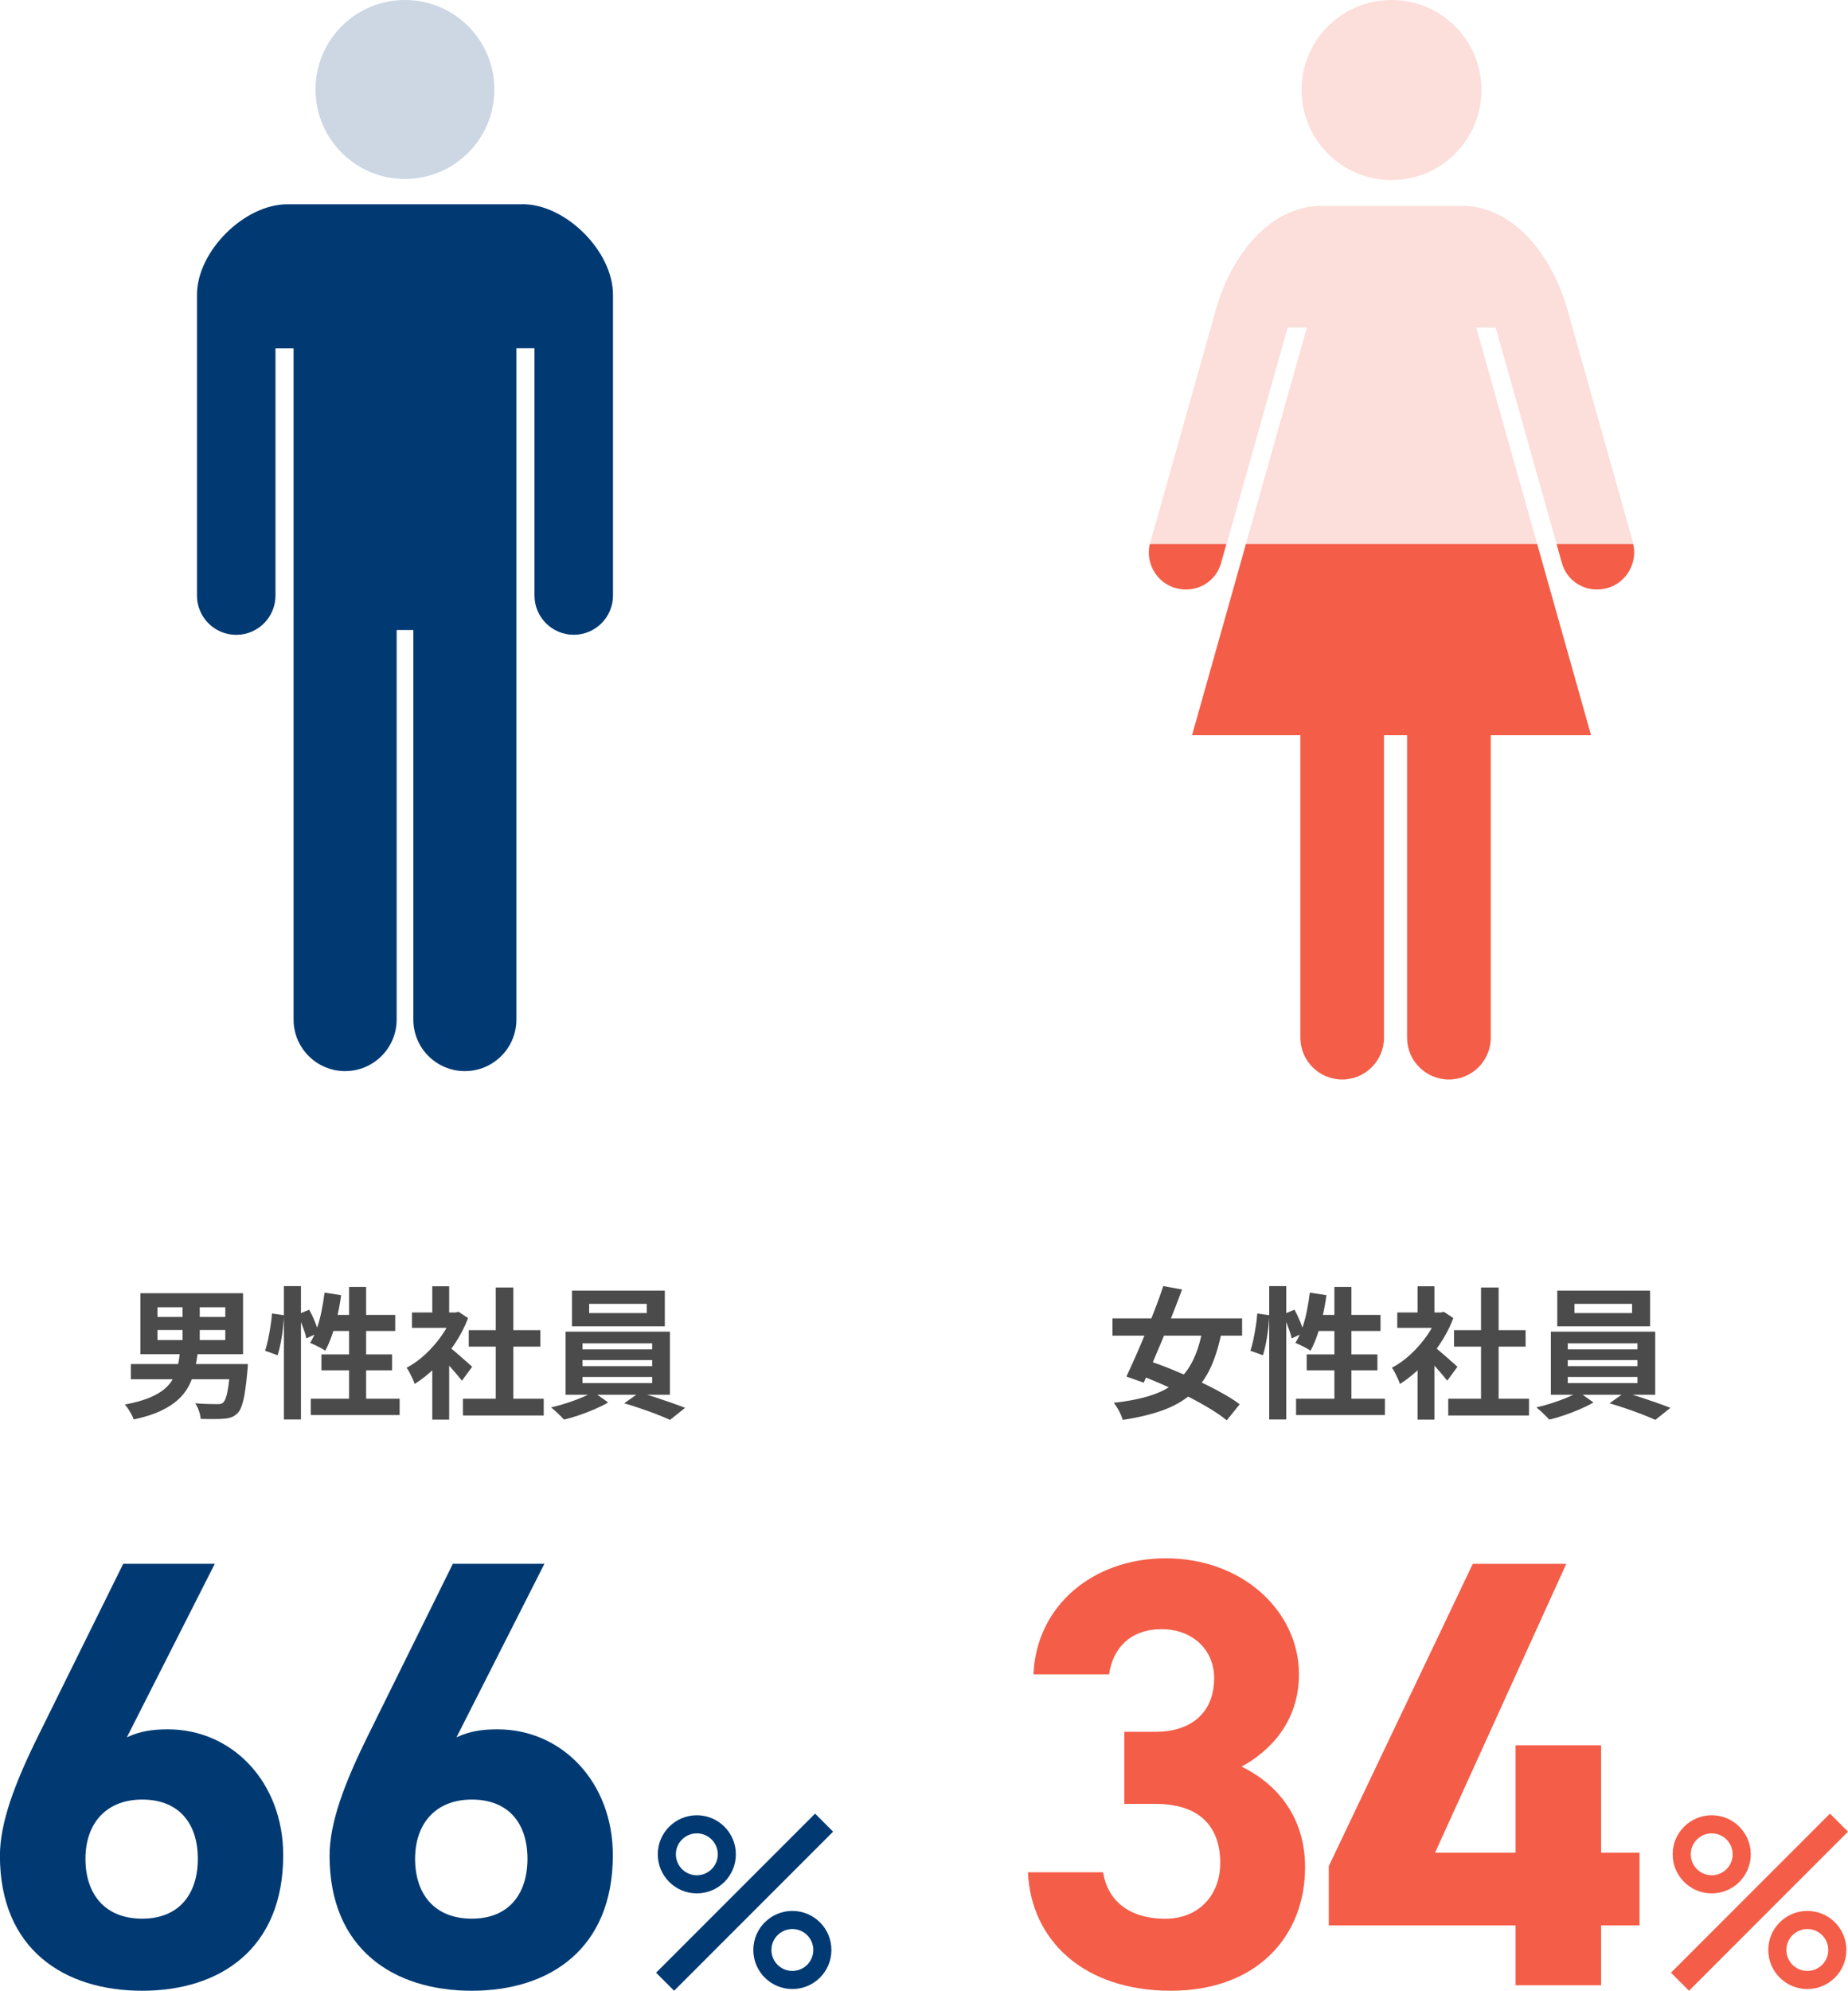 <?xml version="1.0" encoding="UTF-8"?>
<svg id="_レイヤー_2" data-name="レイヤー 2" xmlns="http://www.w3.org/2000/svg" viewBox="0 0 260.35 280.31">
  <defs>
    <style>
      .cls-1 {
        fill: none;
      }

      .cls-2, .cls-3 {
        opacity: .2;
      }

      .cls-2, .cls-4 {
        fill: #013a73;
      }

      .cls-3, .cls-5 {
        fill: #f45d48;
      }

      .cls-6 {
        fill: #4b4b4b;
      }
    </style>
  </defs>
  <g id="_レイヤー_1-2" data-name="レイヤー 1">
    <g>
      <g>
        <path class="cls-2" d="M57.05,25.2c6.96,0,12.6-5.64,12.6-12.6,0-6.96-5.64-12.6-12.6-12.6s-12.6,5.64-12.6,12.6c0,6.96,5.64,12.6,12.6,12.6Z"/>
        <path class="cls-4" d="M73.61,28.76h-33.11c-6.1,0-12.75,6.64-12.75,12.75v42.35c0,3.05,2.47,5.53,5.53,5.53s5.53-2.48,5.53-5.53v-34.82h2.55v94.52c0,4.01,3.25,7.26,7.26,7.26s7.26-3.25,7.26-7.26v-54.85h2.35v54.85c0,4.01,3.25,7.26,7.26,7.26s7.26-3.25,7.26-7.26V49.03h2.55v34.82c0,3.05,2.47,5.53,5.53,5.53s5.53-2.48,5.53-5.53v-42.35c0-6.11-6.64-12.75-12.75-12.75Z"/>
      </g>
      <g>
        <path class="cls-6" d="M156.73,185.63h18.26v2.44h-18.26v-2.44ZM169.49,186.83l2.64.58c-.4,2.08-.95,3.84-1.64,5.29s-1.59,2.65-2.68,3.6c-1.09.95-2.43,1.71-4.01,2.28s-3.46,1.02-5.63,1.35c-.11-.39-.28-.81-.52-1.26-.24-.45-.49-.83-.74-1.14,2.01-.23,3.74-.57,5.18-1.03,1.44-.46,2.65-1.1,3.63-1.91.98-.81,1.77-1.85,2.38-3.11.61-1.26,1.07-2.81,1.39-4.65ZM163.89,181.09l2.64.48c-.4,1.08-.83,2.21-1.29,3.38s-.93,2.34-1.41,3.5-.95,2.27-1.41,3.34c-.46,1.07-.89,2.03-1.29,2.9l-2.44-.86c.39-.83.81-1.76,1.27-2.79s.92-2.12,1.39-3.26c.47-1.14.92-2.28,1.36-3.42.44-1.14.83-2.23,1.18-3.27ZM160.01,193.41l1.6-1.86c1.08.35,2.22.76,3.42,1.25,1.2.49,2.4,1.01,3.6,1.56,1.2.55,2.32,1.12,3.36,1.69s1.93,1.13,2.66,1.68l-1.82,2.26c-.67-.55-1.5-1.12-2.5-1.72-1-.6-2.08-1.19-3.25-1.78s-2.36-1.14-3.58-1.67-2.38-1-3.49-1.41Z"/>
        <path class="cls-6" d="M177.13,184.95l1.7.24c-.03.57-.08,1.2-.16,1.88-.08.68-.18,1.35-.31,2-.13.65-.27,1.24-.43,1.76l-1.78-.64c.16-.44.3-.97.43-1.58s.24-1.24.34-1.88c.1-.64.17-1.23.21-1.78ZM178.81,181.09h2.4v18.78h-2.4v-18.78ZM180.75,185.09l1.62-.68c.28.51.55,1.07.8,1.68s.43,1.13.54,1.56l-1.74.8c-.05-.29-.15-.63-.28-1.01-.13-.38-.28-.78-.44-1.19s-.33-.8-.5-1.16ZM184.53,182.01l2.34.36c-.13.99-.31,1.96-.53,2.93-.22.97-.47,1.87-.76,2.7-.29.83-.6,1.56-.95,2.19-.15-.11-.35-.23-.62-.38-.27-.15-.54-.28-.81-.41s-.51-.23-.71-.31c.36-.56.67-1.22.94-1.98.27-.76.49-1.58.67-2.45.18-.87.32-1.76.43-2.65ZM182.59,196.95h12.52v2.3h-12.52v-2.3ZM184.09,190.71h9.96v2.24h-9.96v-2.24ZM185.25,185.15h9.24v2.26h-9.94l.7-2.26ZM187.99,181.21h2.4v17.06h-2.4v-17.06Z"/>
        <path class="cls-6" d="M202.53,184.81h.46l.42-.1,1.34.88c-.49,1.31-1.14,2.55-1.94,3.73-.8,1.18-1.68,2.24-2.64,3.19-.96.95-1.94,1.73-2.94,2.36-.07-.21-.17-.47-.31-.77-.14-.3-.28-.59-.42-.86s-.28-.49-.41-.65c.92-.48,1.8-1.11,2.64-1.89.84-.78,1.59-1.64,2.26-2.58.67-.94,1.18-1.9,1.54-2.89v-.42ZM196.85,184.81h6.54v2.16h-6.54v-2.16ZM199.71,181.11h2.38v4.7h-2.38v-4.7ZM199.71,191.63l2.38-2.84v11.1h-2.38v-8.26ZM201.83,189.47c.19.12.44.32.77.59.33.27.68.57,1.05.9.37.33.71.63,1.02.9s.53.47.66.59l-1.44,1.96c-.2-.25-.44-.55-.73-.89-.29-.34-.59-.69-.91-1.05-.32-.36-.63-.7-.94-1.02-.31-.32-.57-.59-.78-.8l1.3-1.18ZM204.03,196.95h11.38v2.36h-11.38v-2.36ZM204.85,187.29h10.08v2.32h-10.08v-2.32ZM208.65,181.29h2.48v16.8h-2.48v-16.8Z"/>
        <path class="cls-6" d="M222.37,195.97l2.12,1.5c-.53.32-1.16.63-1.87.94-.71.31-1.45.59-2.2.85-.75.26-1.47.47-2.15.63-.23-.25-.52-.55-.87-.88-.35-.33-.67-.61-.95-.84.71-.16,1.43-.36,2.18-.6s1.45-.5,2.12-.78,1.21-.55,1.62-.82ZM218.49,187.51h14.7v8.88h-14.7v-8.88ZM219.39,181.73h13.08v5.02h-13.08v-5.02ZM220.87,189.15v.84h9.82v-.84h-9.82ZM220.87,191.51v.86h9.82v-.86h-9.82ZM220.87,193.89v.86h9.82v-.86h-9.82ZM221.81,183.59v1.3h8.12v-1.3h-8.12ZM226.75,197.59l2.12-1.5c.71.17,1.45.39,2.24.65.79.26,1.55.52,2.29.78.74.26,1.38.5,1.93.71l-2.12,1.7c-.52-.24-1.15-.5-1.89-.79-.74-.29-1.51-.56-2.3-.83-.79-.27-1.55-.51-2.27-.72Z"/>
      </g>
      <g>
        <path class="cls-6" d="M25.36,190.27h2.52c-.11.91-.25,1.77-.44,2.59-.19.82-.47,1.58-.84,2.29s-.88,1.36-1.53,1.95c-.65.59-1.48,1.12-2.49,1.59-1.01.47-2.26.86-3.74,1.18-.07-.21-.17-.45-.31-.7-.14-.25-.29-.51-.45-.76-.16-.25-.33-.47-.5-.64,1.35-.25,2.47-.56,3.36-.92.89-.36,1.62-.77,2.17-1.22.55-.45.98-.96,1.27-1.51.29-.55.51-1.15.66-1.8.15-.65.25-1.33.32-2.05ZM18.44,192.07h15.12v2.14h-15.12v-2.14ZM19.78,182.09h14.46v8.58h-14.46v-8.58ZM22.18,184.07v1.36h9.56v-1.36h-9.56ZM22.18,187.27v1.42h9.56v-1.42h-9.56ZM25.72,183.03h2.42v6.64h-2.42v-6.64ZM32.48,192.07h2.44c-.01.23-.02.41-.03.56,0,.15-.02.27-.03.38-.11,1.23-.23,2.24-.36,3.04-.13.8-.28,1.44-.45,1.91-.17.47-.36.82-.59,1.03-.27.27-.56.46-.87.57-.31.11-.68.18-1.11.21-.36.03-.83.04-1.4.04s-1.17,0-1.8-.02c-.03-.33-.11-.71-.25-1.12-.14-.41-.32-.77-.53-1.08.61.05,1.21.09,1.78.1.57.01.99.02,1.26.02.2,0,.37,0,.51-.03.14-.02.26-.08.37-.17.16-.13.3-.4.43-.79.13-.39.24-.94.34-1.65s.19-1.6.27-2.68l.02-.32Z"/>
        <path class="cls-6" d="M38.32,184.95l1.7.24c-.03.57-.08,1.2-.16,1.88-.08.68-.18,1.35-.31,2-.13.65-.27,1.24-.43,1.76l-1.78-.64c.16-.44.3-.97.43-1.58s.24-1.24.34-1.88c.1-.64.17-1.23.21-1.78ZM40,181.09h2.4v18.78h-2.4v-18.78ZM41.94,185.09l1.62-.68c.28.51.55,1.07.8,1.68s.43,1.13.54,1.56l-1.74.8c-.05-.29-.15-.63-.28-1.01-.13-.38-.28-.78-.44-1.19s-.33-.8-.5-1.16ZM45.72,182.01l2.34.36c-.13.99-.31,1.96-.53,2.93-.22.97-.47,1.87-.76,2.7-.29.83-.6,1.56-.95,2.19-.15-.11-.35-.23-.62-.38-.27-.15-.54-.28-.81-.41s-.51-.23-.71-.31c.36-.56.67-1.22.94-1.98.27-.76.49-1.58.67-2.45.18-.87.32-1.76.43-2.65ZM43.78,196.95h12.52v2.3h-12.52v-2.3ZM45.28,190.71h9.96v2.24h-9.96v-2.24ZM46.44,185.15h9.24v2.26h-9.94l.7-2.26ZM49.18,181.21h2.4v17.06h-2.4v-17.06Z"/>
        <path class="cls-6" d="M63.72,184.81h.46l.42-.1,1.34.88c-.49,1.31-1.14,2.55-1.94,3.73-.8,1.18-1.68,2.24-2.64,3.19-.96.95-1.94,1.73-2.94,2.36-.07-.21-.17-.47-.31-.77-.14-.3-.28-.59-.42-.86s-.28-.49-.41-.65c.92-.48,1.8-1.11,2.64-1.89.84-.78,1.59-1.64,2.26-2.58.67-.94,1.18-1.9,1.54-2.89v-.42ZM58.04,184.81h6.54v2.16h-6.54v-2.16ZM60.9,181.11h2.38v4.7h-2.38v-4.7ZM60.9,191.63l2.38-2.84v11.1h-2.38v-8.26ZM63.02,189.47c.19.12.44.32.77.59.33.27.68.57,1.05.9.37.33.71.63,1.02.9s.53.47.66.59l-1.44,1.96c-.2-.25-.44-.55-.73-.89-.29-.34-.59-.69-.91-1.05-.32-.36-.63-.7-.94-1.02-.31-.32-.57-.59-.78-.8l1.3-1.18ZM65.22,196.95h11.38v2.36h-11.38v-2.36ZM66.04,187.29h10.08v2.32h-10.08v-2.32ZM69.84,181.29h2.48v16.8h-2.48v-16.8Z"/>
        <path class="cls-6" d="M83.56,195.97l2.12,1.5c-.53.32-1.16.63-1.87.94-.71.31-1.45.59-2.2.85-.75.26-1.47.47-2.15.63-.23-.25-.52-.55-.87-.88-.35-.33-.67-.61-.95-.84.71-.16,1.43-.36,2.18-.6s1.45-.5,2.12-.78,1.21-.55,1.62-.82ZM79.68,187.51h14.7v8.88h-14.7v-8.88ZM80.58,181.73h13.08v5.02h-13.08v-5.02ZM82.06,189.15v.84h9.82v-.84h-9.82ZM82.06,191.51v.86h9.82v-.86h-9.82ZM82.06,193.89v.86h9.82v-.86h-9.82ZM83,183.59v1.3h8.12v-1.3h-8.12ZM87.94,197.59l2.12-1.5c.71.17,1.45.39,2.24.65.79.26,1.55.52,2.29.78.74.26,1.38.5,1.93.71l-2.12,1.7c-.52-.24-1.15-.5-1.89-.79-.74-.29-1.51-.56-2.3-.83-.79-.27-1.55-.51-2.27-.72Z"/>
      </g>
      <g>
        <g>
          <path class="cls-4" d="M17.89,244.62c1.81-.86,3.61-1.12,5.76-1.12,9.12,0,16.25,7.48,16.25,17.72,0,13.16-8.86,19.09-19.87,19.09s-20.04-5.85-20.04-19.01c0-4.64,2.06-10.15,5.42-16.94l11.95-24.17h12.9l-12.38,24.42ZM20.04,270.16c5.16,0,7.83-3.44,7.83-8.43s-2.67-8.34-7.83-8.34-8,3.44-8,8.34,2.67,8.43,8,8.43Z"/>
          <path class="cls-4" d="M64.33,244.62c1.81-.86,3.61-1.12,5.76-1.12,9.12,0,16.25,7.48,16.25,17.72,0,13.16-8.86,19.09-19.87,19.09s-20.04-5.85-20.04-19.01c0-4.64,2.06-10.15,5.42-16.94l11.95-24.17h12.9l-12.38,24.42ZM66.48,270.16c5.16,0,7.83-3.44,7.83-8.43s-2.67-8.34-7.83-8.34-8,3.44-8,8.34,2.67,8.43,8,8.43Z"/>
        </g>
        <g>
          <polyline class="cls-4" points="94.97 280.31 117.37 257.91 114.83 255.37 92.43 277.77"/>
          <path class="cls-4" d="M111.63,269.07c-3.04,0-5.5,2.46-5.5,5.5s2.46,5.5,5.5,5.5,5.5-2.46,5.5-5.5-2.46-5.5-5.5-5.5ZM111.63,277.52c-1.63,0-2.95-1.32-2.95-2.95s1.32-2.95,2.95-2.95,2.95,1.32,2.95,2.95-1.32,2.95-2.95,2.95Z"/>
          <path class="cls-4" d="M98.17,255.6c-3.04,0-5.5,2.46-5.5,5.5s2.46,5.5,5.5,5.5,5.5-2.46,5.5-5.5-2.46-5.5-5.5-5.5ZM98.17,264.05c-1.63,0-2.95-1.32-2.95-2.95s1.32-2.95,2.95-2.95,2.95,1.32,2.95,2.95-1.32,2.95-2.95,2.95Z"/>
        </g>
      </g>
      <g>
        <g>
          <path class="cls-5" d="M158.4,243.85h4.39c4.9,0,8.26-2.58,8.26-7.57,0-3.96-3.01-6.88-7.4-6.88s-6.88,2.67-7.4,6.36h-10.66c.43-9.72,8.43-16.34,18.66-16.34,10.84,0,18.75,7.48,18.75,16.34,0,6.71-4.13,10.84-8.08,12.99,5.07,2.49,8.94,7.14,8.94,14.19,0,9.63-6.71,17.37-18.92,17.37s-19.69-7.05-20.12-16.68h10.58c.6,3.78,3.44,6.54,8.77,6.54,4.82,0,7.74-3.44,7.74-7.83,0-5.25-3.01-8.34-9.12-8.34h-4.39v-10.15Z"/>
          <path class="cls-5" d="M220.66,220.2l-18.49,40.68h11.35v-15.14h12.04v15.14h5.42v10.23h-5.42v8.43h-12.04v-8.43h-26.32v-8.34l20.29-42.57h13.16Z"/>
        </g>
        <g>
          <polyline class="cls-5" points="237.95 280.31 260.35 257.91 257.81 255.37 235.41 277.77"/>
          <path class="cls-5" d="M254.62,269.07c-3.04,0-5.5,2.46-5.5,5.5s2.46,5.5,5.5,5.5,5.5-2.46,5.5-5.5-2.46-5.5-5.5-5.5ZM254.62,277.52c-1.63,0-2.95-1.32-2.95-2.95s1.32-2.95,2.95-2.95,2.95,1.32,2.95,2.95-1.32,2.95-2.95,2.95Z"/>
          <path class="cls-5" d="M241.15,255.6c-3.04,0-5.5,2.46-5.5,5.5s2.46,5.5,5.5,5.5,5.5-2.46,5.5-5.5-2.46-5.5-5.5-5.5ZM241.15,264.05c-1.63,0-2.95-1.32-2.95-2.95s1.32-2.95,2.95-2.95,2.95,1.32,2.95,2.95-1.32,2.95-2.95,2.95Z"/>
        </g>
      </g>
      <g>
        <polygon class="cls-1" points="181.37 46.11 172.78 76.59 175.53 76.59 184.12 46.11 181.37 46.11"/>
        <path class="cls-3" d="M196.04,25.35c7,0,12.67-5.67,12.67-12.68s-5.67-12.67-12.67-12.67-12.67,5.67-12.67,12.67,5.67,12.68,12.67,12.68Z"/>
        <path class="cls-3" d="M181.37,46.11h2.75l-8.59,30.48h41.03l-8.59-30.48h2.74l8.59,30.48h10.8s0-.04,0-.07l-9.33-33.11c-2.57-8.67-8.33-14.42-14.8-14.42h-19.81c-6.48,0-12.24,5.75-14.81,14.42l-9.33,33.11s0,.04,0,.07h10.8l8.59-30.48Z"/>
        <path class="cls-5" d="M220,79.12c.69,2.79,3.48,4.42,6.27,3.73,2.77-.68,4.46-3.48,3.82-6.25h-10.8l.71,2.52Z"/>
        <path class="cls-5" d="M210.02,146.11v-42.59h14.13l-7.59-26.93h-41.03l-7.59,26.93h15.26v42.59c0,3.25,2.64,5.89,5.89,5.89s5.89-2.64,5.89-5.89v-42.59h3.25v42.59c0,3.25,2.64,5.89,5.9,5.89s5.89-2.64,5.89-5.89Z"/>
        <path class="cls-5" d="M165.8,82.85c2.79.69,5.59-.94,6.27-3.73l.71-2.52h-10.8c-.64,2.77,1.05,5.58,3.81,6.25Z"/>
      </g>
    </g>
  </g>
</svg>